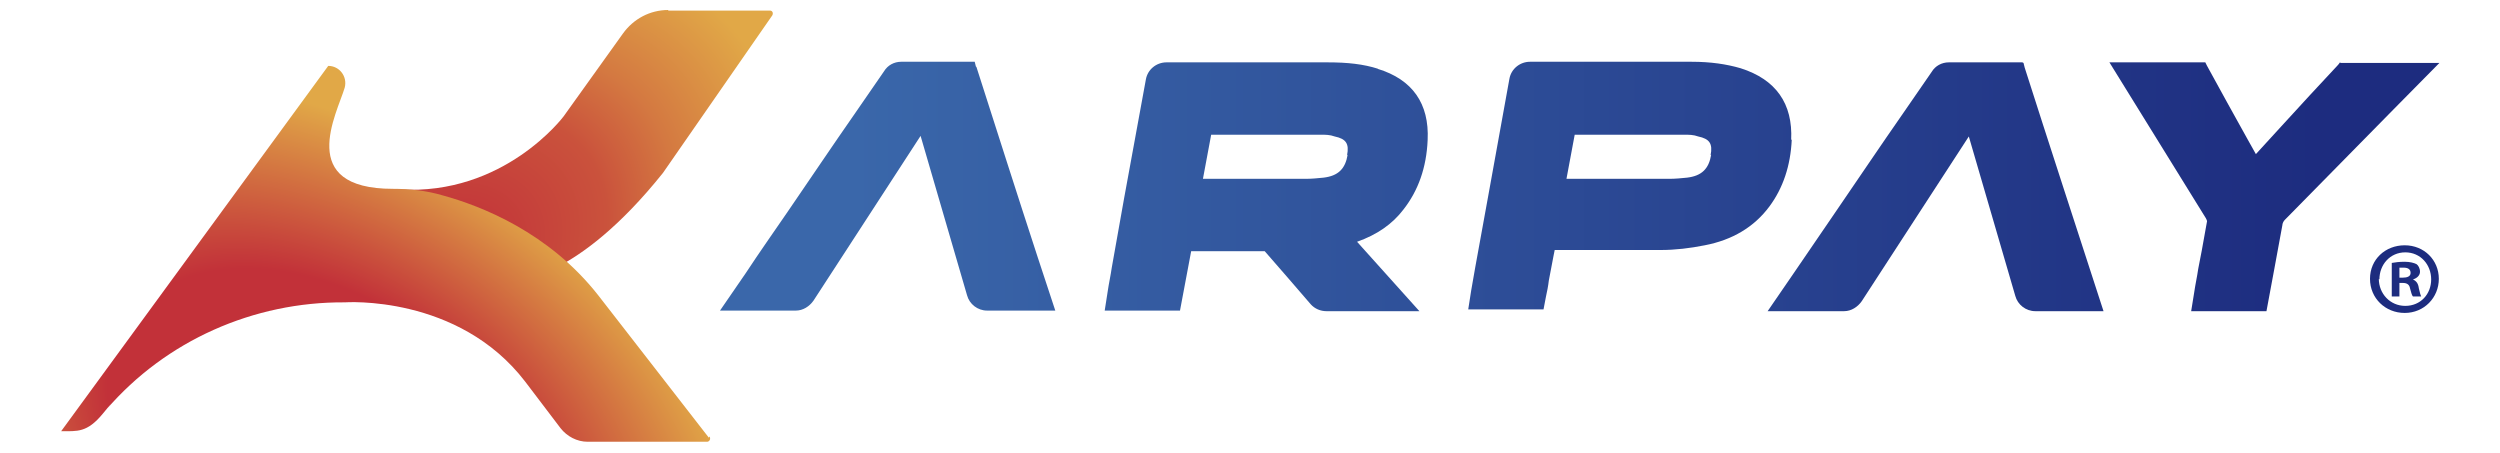<?xml version="1.0" encoding="UTF-8"?>
<svg xmlns="http://www.w3.org/2000/svg" xmlns:xlink="http://www.w3.org/1999/xlink" version="1.1" viewBox="0 0 425 77">
  <defs>
    <style>
      .cls-1 {
        fill: url(#radial-gradient-2);
      }

      .cls-2 {
        fill: url(#radial-gradient);
      }

      .cls-3 {
        fill: url(#linear-gradient);
      }

      .cls-4 {
        fill: url(#Degradado_sin_nombre_12-2);
      }

      .cls-5 {
        fill: url(#Degradado_sin_nombre_12-5);
      }

      .cls-6 {
        fill: url(#Degradado_sin_nombre_12-3);
      }

      .cls-7 {
        fill: url(#Degradado_sin_nombre_12-4);
      }

      .cls-8 {
        fill: url(#Degradado_sin_nombre_12);
      }
    </style>
    <radialGradient id="radial-gradient" cx="72.2" cy="44.4" fx="72.2" fy="44.4" r="65.8" gradientTransform="translate(-3 64.6) rotate(-37) scale(1 .7)" gradientUnits="userSpaceOnUse">
      <stop offset=".1" stop-color="#c23139"/>
      <stop offset=".2" stop-color="#c4393a"/>
      <stop offset=".5" stop-color="#ca523c"/>
      <stop offset=".7" stop-color="#d47941"/>
      <stop offset="1" stop-color="#e1a847"/>
    </radialGradient>
    <radialGradient id="radial-gradient-2" cx="53.5" cy="76.5" fx="53.5" fy="76.5" r="53.8" gradientTransform="translate(-70 57.2) rotate(-55.8) scale(1 1.5)" gradientUnits="userSpaceOnUse">
      <stop offset=".5" stop-color="#c23139"/>
      <stop offset="1" stop-color="#e1a847"/>
    </radialGradient>
    <linearGradient id="Degradado_sin_nombre_12" data-name="Degradado sin nombre 12" x1="144.7" y1="31.7" x2="393.9" y2="31.7" gradientUnits="userSpaceOnUse">
      <stop offset="0" stop-color="#3a67aa"/>
      <stop offset="1" stop-color="#1d2c7f"/>
    </linearGradient>
    <linearGradient id="Degradado_sin_nombre_12-2" data-name="Degradado sin nombre 12" x1="144.7" y1="31.7" x2="393.9" y2="31.7" xlink:href="#Degradado_sin_nombre_12"/>
    <linearGradient id="Degradado_sin_nombre_12-3" data-name="Degradado sin nombre 12" x1="144.7" y1="31.7" x2="393.9" y2="31.7" xlink:href="#Degradado_sin_nombre_12"/>
    <linearGradient id="Degradado_sin_nombre_12-4" data-name="Degradado sin nombre 12" x1="144.7" y1="31.7" x2="393.9" y2="31.7" xlink:href="#Degradado_sin_nombre_12"/>
    <linearGradient id="Degradado_sin_nombre_12-5" data-name="Degradado sin nombre 12" x1="144.7" y1="31.7" x2="393.9" y2="31.7" xlink:href="#Degradado_sin_nombre_12"/>
    <linearGradient id="linear-gradient" x1="402.9" y1="47.5" x2="414.6" y2="47.5" gradientUnits="userSpaceOnUse">
      <stop offset="0" stop-color="#1d2c7f"/>
      <stop offset="1" stop-color="#1d2c7f"/>
    </linearGradient>
  </defs>
  <!-- Generator: Adobe Illustrator 28.6.0, SVG Export Plug-In . SVG Version: 1.2.0 Build 709)  -->
  <g>
    <g id="Layer_1">
      <g>
        <g>
          <g>
            <path class="cls-2" d="M113.6,1.7c-3.1,0-5.9,1.5-7.7,4l-10.1,14.1s-10.1,13.5-27.9,12.4h-10.3s7.1,19.4,7.1,19.4l22.8-3.9s10.4.2,25.2-18.3l18.6-26.8c.2-.4,0-.8-.4-.8h-17.3Z"/>
            <path class="cls-1" d="M120.5,74.4l-18.8-24.2c-8.4-10.7-19.9-15.2-26.5-17-2.7-.8-5.6-1.1-8.4-1.1-16.6,0-9.5-12.8-8.2-17.2.5-1.9-.9-3.7-2.8-3.7h0L10.4,73.3h0c2.7,0,4.4.3,7.1-3s.4-.4.6-.7c10.1-11.7,25-18.3,40.5-18.2,0,0,19.3-1.4,30.7,13.5l6,7.9c1.1,1.4,2.8,2.3,4.6,2.3h20.3c.4,0,.7-.5.4-.9Z"/>
          </g>
          <g>
            <path class="cls-8" d="M234.3,11.7c-2.5-.8-5.2-1.1-8.6-1.1h-27.4c-1.7,0-3.2,1.2-3.5,2.9l-3.7,20.2c-.7,3.9-1.4,7.9-2.1,11.8-.2,1.4-.5,2.7-.7,4.1l-.5,3.2h12.8l1.9-10.1s0,0,0,0h3.2c3.1,0,6.1,0,9.2,0,0,0,.2,0,.1,0,2.2,2.5,5.3,6.1,7.8,9,.7.8,1.7,1.2,2.7,1.2h15.8c0,0-10.6-11.8-10.6-11.8,3.4-1.2,6-3,7.9-5.5,2.5-3.2,3.9-7.1,4.1-11.8.3-6.2-2.6-10.3-8.5-12.1ZM229.1,26.3c-.4,2.4-1.6,3.6-4.1,3.9-1,.1-2,.2-3,.2-4.6,0-9.1,0-13.7,0h-3.8s1.4-7.5,1.4-7.5h3.6c5,0,10,0,15,0,.8,0,1.6,0,2.4.3,1.9.4,2.5,1.2,2.1,3.2Z"/>
            <path class="cls-4" d="M304.5,23.8h0c.3-6.2-2.6-10.3-8.6-12.2-2.4-.7-5.1-1.1-8.3-1.1h-27.5c-1.7,0-3.2,1.2-3.5,2.9l-3.6,19.9c-.7,4-1.5,8.1-2.2,12.1-.2,1.3-.5,2.7-.7,4l-.5,3.2h12.8l.4-2.1c.2-.9.4-1.9.5-2.8.3-1.4.5-2.8.8-4.2l.2-1h0c1.7,0,3.5,0,5.2,0,4.2,0,8.5,0,12.8,0,2.5,0,5-.3,7.5-.8,4.7-.9,8.4-3.1,11-6.6,2.3-3.1,3.6-6.9,3.8-11.4ZM290.9,26.3c-.4,2.4-1.6,3.6-4.1,3.9-1,.1-2,.2-3,.2-4.6,0-9.1,0-13.7,0h-3.8s1.4-7.5,1.4-7.5h4.3c4.8,0,9.5,0,14.3,0,.8,0,1.6,0,2.4.3,1.9.4,2.5,1.2,2.1,3.2Z"/>
            <path class="cls-6" d="M165.9,11.3l-.2-.8h-12.5c-1.2,0-2.3.6-2.9,1.6l-4.9,7.1c-3.9,5.6-7.8,11.4-11.5,16.8-2.4,3.5-4.8,6.9-7.1,10.4l-4.4,6.4h12.9c1.2,0,2.3-.7,3-1.7l18.2-28,7.9,27.1c.4,1.5,1.8,2.6,3.4,2.6h11.6c0,0-3-9.1-3-9.1-3.5-10.7-7-21.7-10.4-32.3Z"/>
            <path class="cls-7" d="M343.8,10.6h-12.5c-1.2,0-2.3.6-2.9,1.6l-4.9,7.1c-3.9,5.6-7.8,11.4-11.5,16.8-2.3,3.4-4.6,6.7-6.9,10.1l-4.6,6.7h13c1.2,0,2.3-.7,3-1.7l18.2-28,7.9,27.1c.4,1.5,1.8,2.6,3.4,2.6h11.6c-3.7-11.4-9.8-30.1-13.4-41.4l-.2-.8Z"/>
            <path class="cls-5" d="M397.8,10.6l-.3.4c-3.1,3.3-6.5,7-9.7,10.5l-4.3,4.7-1.4-2.5c-2.3-4.1-4.7-8.5-6.9-12.5l-.3-.6h-16.3l16.4,26.5c.1.2.2.4.2.5-.3,1.7-.6,3.3-.9,5-.2,1-.4,2-.6,3.1-.2,1.4-.5,2.7-.7,4.1l-.5,3.1h12.8c.7-3.6,2-10.9,2.7-14.6,0-.3.2-.7.4-.9,6-6.1,12.3-12.5,18.4-18.7l7.9-8h-16.8Z"/>
          </g>
        </g>
        <path class="cls-3" d="M414.6,47.4c0,3.2-2.5,5.8-5.8,5.8s-5.9-2.5-5.9-5.8,2.6-5.7,5.9-5.7,5.8,2.5,5.8,5.7ZM404.4,47.4c0,2.5,1.9,4.6,4.5,4.6s4.4-2,4.4-4.5-1.8-4.6-4.4-4.6-4.4,2.1-4.4,4.6ZM407.9,50.4h-1.3v-5.7c.5-.1,1.3-.2,2.2-.2s1.6.2,2,.4c.3.2.6.7.6,1.3s-.5,1.1-1.2,1.3h0c.6.3.9.7,1,1.5.2.9.3,1.2.4,1.4h-1.4c-.2-.2-.3-.7-.5-1.4-.1-.6-.5-.9-1.2-.9h-.6v2.3ZM407.9,47.2h.6c.7,0,1.3-.2,1.3-.8s-.4-.9-1.2-.9-.6,0-.7,0v1.6Z"/>
      </g>
    </g>
  </g>
</svg>